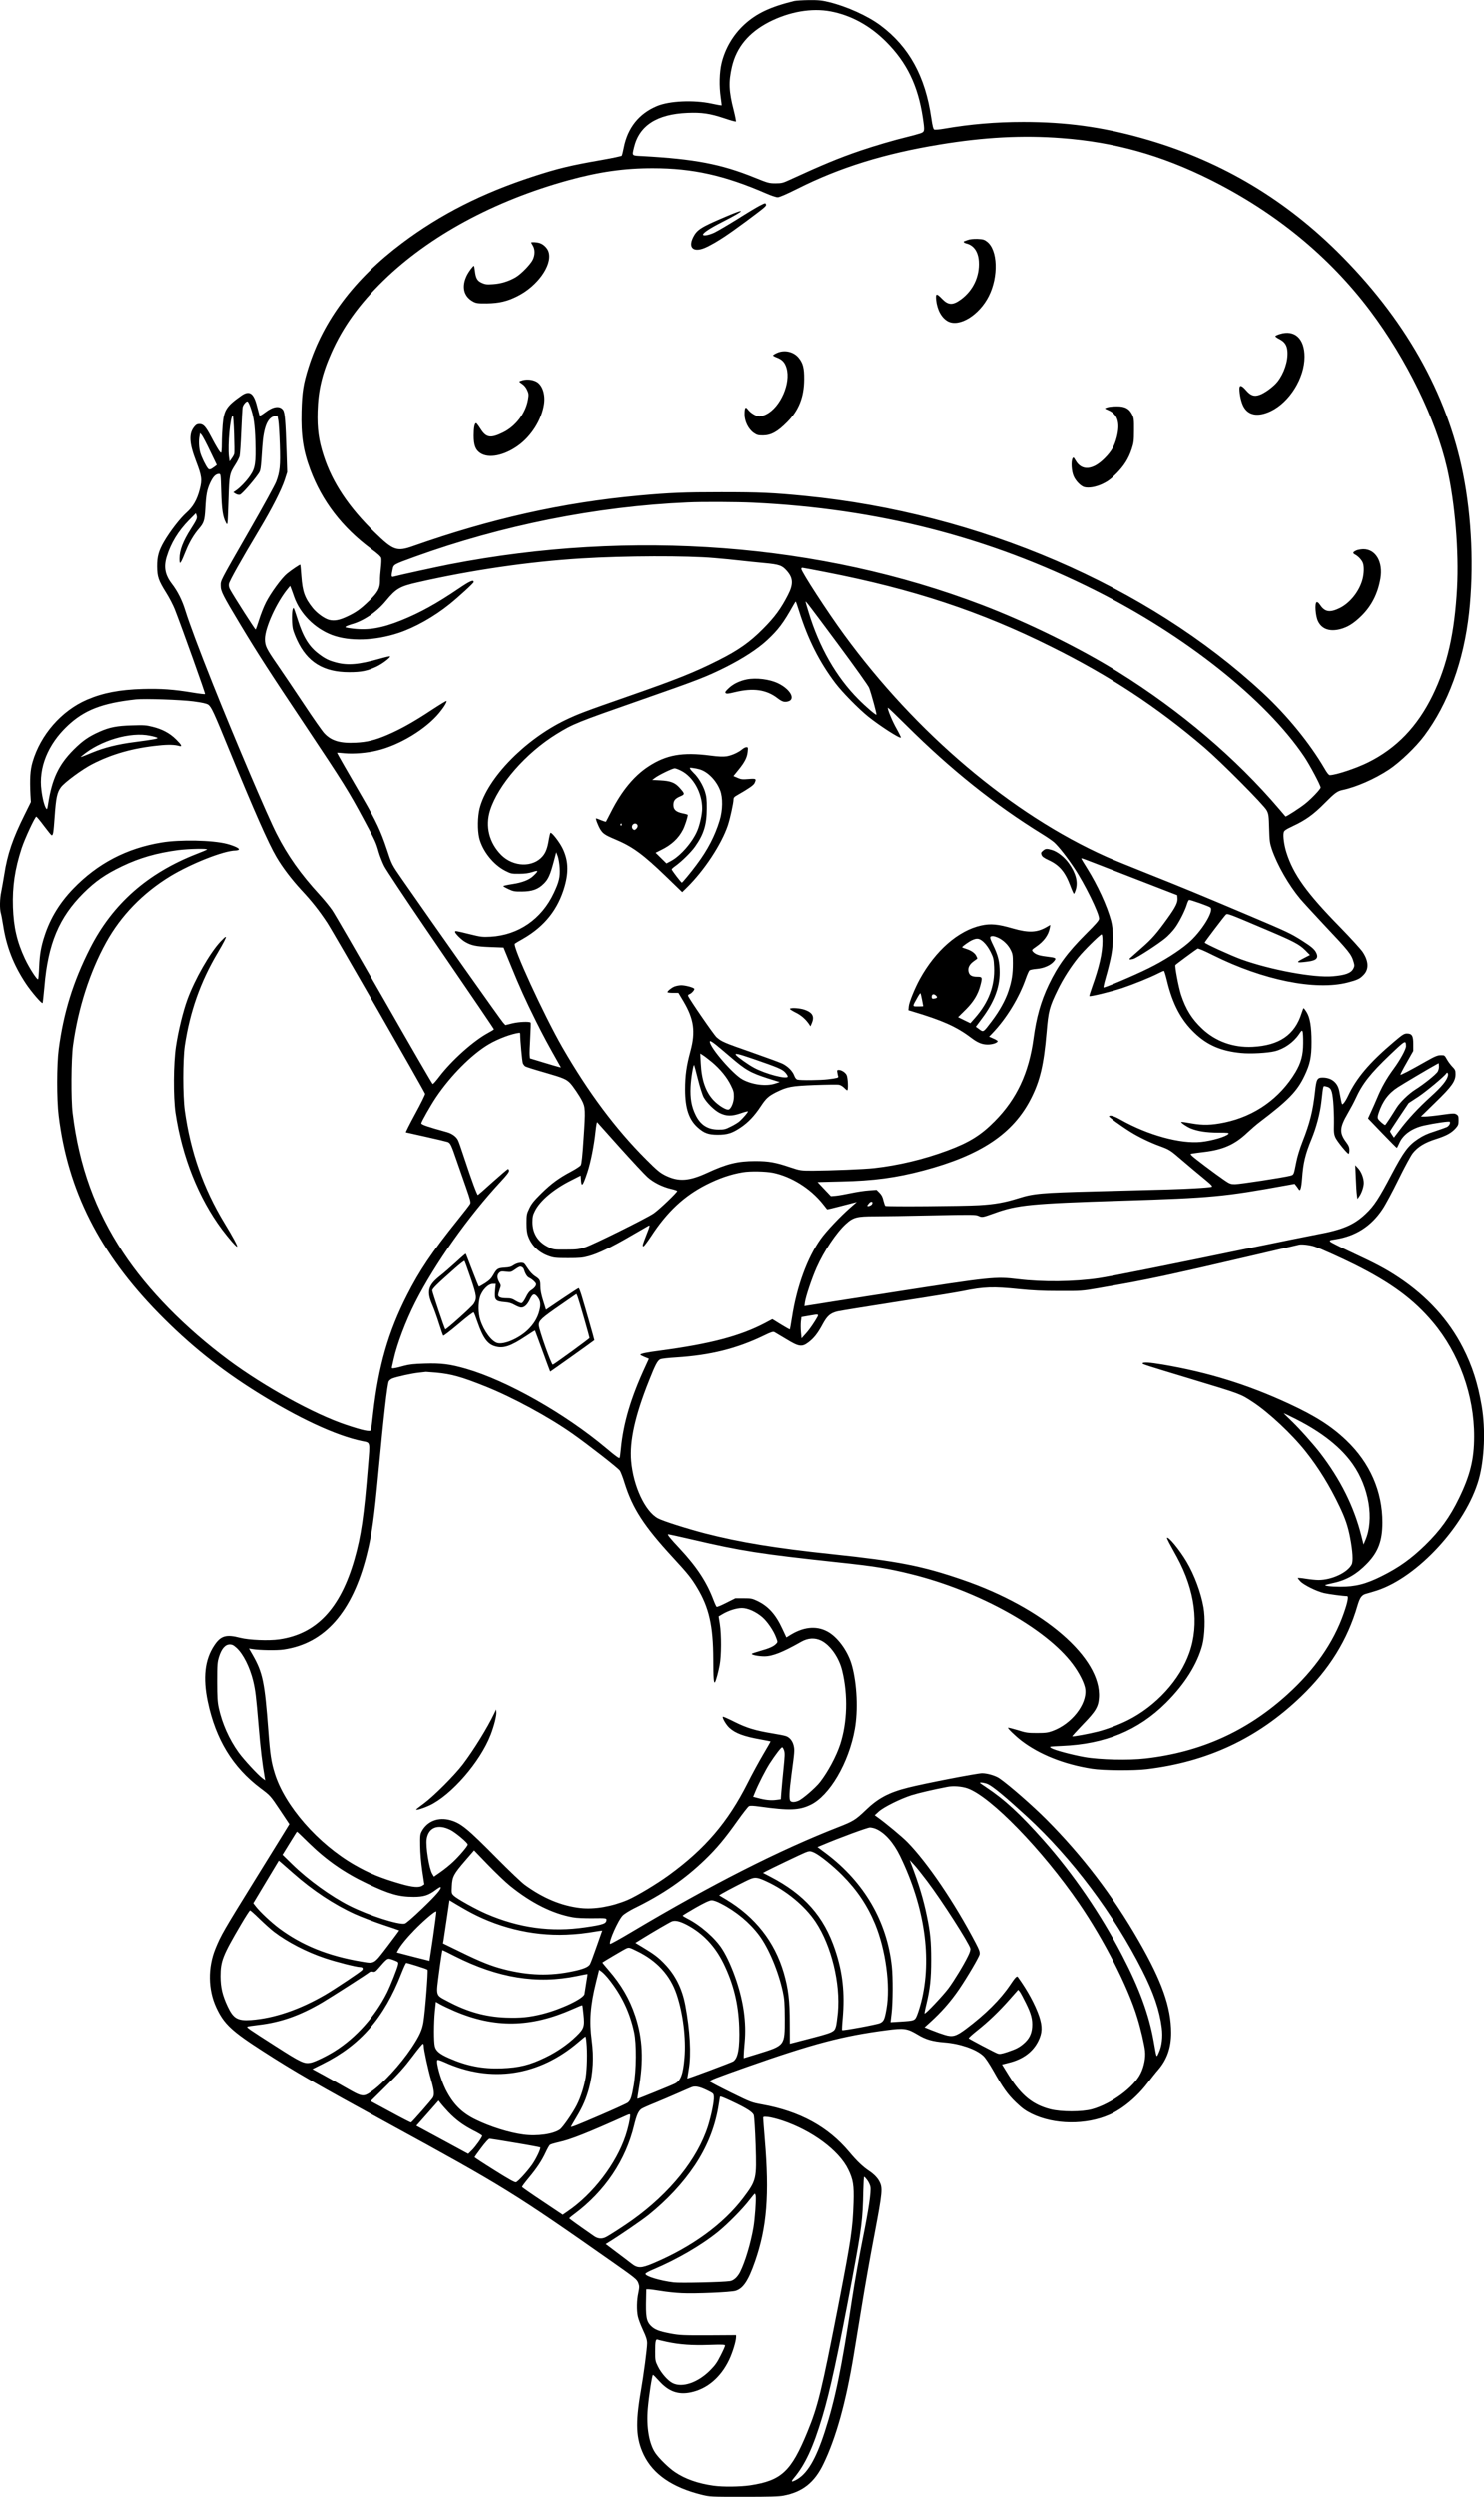 <?xml version="1.0" standalone="no"?>
<!DOCTYPE svg PUBLIC "-//W3C//DTD SVG 20010904//EN"
 "http://www.w3.org/TR/2001/REC-SVG-20010904/DTD/svg10.dtd">
<svg version="1.0" xmlns="http://www.w3.org/2000/svg"
 width="1754pt" height="2950pt" viewBox="0 0 1754 2950"
 preserveAspectRatio="xMidYMid meet">
<g transform="translate(0,2950) scale(0.1,-0.1)"
fill="#000000" stroke="none">
<path d="M9385 29488 c-286 -71 -446 -147 -592 -282 -128 -119 -223 -280 -264
-452 -26 -106 -30 -273 -10 -407 7 -48 12 -90 10 -92 -2 -1 -56 8 -119 22
-210 45 -499 32 -645 -30 -212 -89 -345 -256 -391 -490 -9 -47 -20 -90 -23
-96 -4 -5 -110 -28 -236 -50 -373 -65 -518 -100 -813 -196 -602 -196 -1095
-446 -1547 -785 -565 -423 -934 -913 -1110 -1472 -61 -194 -76 -290 -82 -518
-7 -285 19 -463 104 -690 139 -373 378 -683 720 -937 77 -56 115 -91 119 -108
4 -14 2 -67 -4 -118 -6 -51 -11 -119 -10 -152 0 -88 -27 -138 -130 -237 -101
-98 -155 -136 -255 -183 -94 -45 -156 -57 -218 -41 -56 15 -142 77 -192 138
-96 120 -123 195 -136 379 -5 72 -11 133 -13 135 -5 4 -101 -60 -157 -106 -62
-50 -193 -229 -249 -340 -27 -52 -63 -146 -82 -207 -19 -62 -37 -113 -41 -113
-7 0 -248 376 -297 464 -17 29 -22 51 -18 75 5 34 136 267 359 641 151 252
262 471 302 593 l28 88 -7 227 c-12 383 -20 479 -43 510 -39 52 -116 41 -208
-29 -43 -33 -67 -45 -70 -37 -2 7 -15 58 -30 113 -39 154 -90 187 -185 120
-176 -124 -206 -171 -220 -346 -5 -63 -10 -162 -10 -221 0 -60 -4 -108 -9
-108 -12 0 -56 72 -117 189 -63 120 -91 151 -137 151 -27 0 -41 -7 -60 -30
-69 -81 -64 -192 17 -405 70 -183 75 -222 46 -335 -32 -127 -80 -210 -163
-283 -72 -65 -187 -214 -257 -333 -65 -111 -85 -182 -84 -299 1 -122 16 -166
108 -313 36 -57 81 -145 101 -195 94 -243 362 -993 357 -999 -4 -4 -70 4 -147
17 -221 37 -377 48 -589 42 -276 -8 -470 -46 -657 -126 -302 -130 -550 -414
-644 -736 -28 -95 -34 -198 -25 -386 l5 -86 -77 -156 c-138 -277 -200 -460
-237 -698 -12 -74 -28 -165 -36 -204 -18 -81 -20 -204 -5 -255 6 -19 17 -80
26 -135 39 -258 123 -474 271 -697 65 -97 186 -238 196 -228 3 3 13 91 22 195
42 504 172 814 459 1101 143 142 261 224 457 318 209 100 408 157 662 191 125
16 358 21 342 7 -6 -5 -59 -28 -120 -51 -585 -228 -997 -593 -1263 -1118 -199
-393 -312 -759 -368 -1188 -24 -184 -25 -589 -1 -785 108 -886 481 -1624 1187
-2344 359 -365 713 -650 1152 -925 495 -310 942 -517 1249 -580 98 -20 93 1
69 -291 -48 -595 -82 -830 -161 -1106 -167 -581 -448 -880 -890 -944 -123 -18
-360 -8 -463 19 -164 43 -229 24 -304 -89 -113 -168 -137 -382 -77 -667 94
-445 294 -773 624 -1021 116 -87 116 -88 228 -255 l112 -168 -78 -127 c-43
-70 -188 -305 -323 -522 -381 -615 -408 -662 -473 -821 -91 -223 -88 -484 9
-694 90 -196 181 -281 556 -522 374 -241 630 -388 1490 -858 1344 -734 1490
-825 2632 -1627 276 -194 298 -211 313 -252 15 -39 15 -49 1 -119 -19 -89 -21
-204 -5 -279 6 -29 33 -101 60 -159 39 -83 49 -117 49 -157 0 -61 -40 -367
-75 -569 -65 -378 -56 -558 35 -748 111 -229 336 -384 681 -470 100 -25 109
-25 500 -25 301 0 415 3 471 14 223 43 363 154 468 371 150 309 268 734 360
1295 27 168 75 456 105 640 30 184 93 540 141 790 93 492 97 537 56 615 -22
43 -65 87 -122 125 -75 50 -146 118 -235 225 -250 298 -583 480 -1027 560
-127 23 -134 26 -374 144 -134 66 -244 124 -244 129 0 14 71 42 436 171 785
276 1136 368 1649 435 209 28 246 22 370 -52 93 -57 175 -81 315 -92 187 -15
373 -79 459 -158 25 -22 70 -90 117 -172 118 -210 175 -289 274 -383 71 -68
110 -96 183 -132 265 -130 641 -135 921 -11 155 69 326 211 451 376 40 52 95
122 124 155 105 122 154 262 154 440 -1 303 -109 608 -383 1084 -309 538 -666
1006 -1095 1437 -162 162 -436 402 -553 483 -46 32 -143 61 -206 61 -59 0
-683 -121 -876 -170 -227 -57 -354 -125 -500 -266 -118 -113 -148 -132 -318
-198 -700 -273 -1497 -677 -2440 -1238 -139 -83 -256 -148 -259 -144 -21 21
97 286 150 337 20 20 81 57 134 84 338 165 595 342 835 573 139 134 236 250
384 459 64 90 125 168 136 174 14 8 51 6 131 -5 344 -48 462 -44 596 21 225
108 452 495 523 893 40 223 26 533 -33 749 -42 156 -152 316 -267 390 -132 84
-289 76 -453 -22 l-55 -34 -49 105 c-78 168 -165 264 -295 326 -59 28 -74 31
-162 31 l-96 0 -106 -53 c-58 -30 -109 -51 -115 -48 -5 3 -22 39 -37 79 -81
215 -198 392 -399 608 -120 128 -152 169 -134 169 6 0 136 -29 288 -64 569
-133 800 -169 1701 -266 442 -47 605 -73 875 -140 798 -197 1594 -638 1910
-1058 83 -110 145 -235 152 -304 18 -177 -163 -407 -387 -489 -55 -20 -83 -24
-185 -24 -108 0 -131 3 -228 34 -60 18 -111 31 -114 28 -7 -7 85 -96 157 -152
212 -163 504 -280 835 -332 132 -21 495 -24 650 -5 720 87 1311 364 1824 857
332 318 549 668 666 1071 29 100 51 130 109 144 23 6 77 22 121 36 486 159
1054 779 1205 1315 66 237 80 590 34 861 -46 271 -112 476 -221 690 -167 329
-422 609 -758 833 -149 99 -266 162 -552 295 -133 62 -249 120 -257 129 -15
16 -11 18 60 29 237 37 421 154 555 356 34 50 119 208 189 351 70 143 146 283
168 311 60 76 144 127 275 168 123 39 185 73 235 130 28 32 32 44 32 91 0 47
-3 57 -24 70 -23 15 -36 15 -173 -4 -82 -12 -171 -21 -198 -21 l-50 0 172 168
c194 188 237 249 237 334 0 43 -5 53 -39 88 -21 22 -50 61 -64 87 -26 47 -28
48 -72 47 -38 0 -69 -13 -180 -76 -181 -103 -291 -160 -296 -154 -3 2 30 67
74 143 l78 138 0 81 c0 98 -16 124 -75 124 -33 0 -52 -12 -151 -96 -291 -246
-446 -428 -547 -645 -17 -36 -40 -73 -51 -83 -21 -19 -16 -35 -51 148 -20 98
-92 156 -197 156 -63 0 -73 -19 -89 -167 -25 -226 -60 -368 -149 -593 -33 -85
-61 -177 -74 -245 -29 -147 -27 -143 -71 -155 -74 -20 -595 -100 -652 -100
-51 0 -63 5 -122 45 -110 75 -370 271 -389 293 -19 21 -19 21 15 26 18 3 76
11 128 17 228 27 365 88 513 228 45 42 111 99 147 126 340 258 443 364 530
547 66 139 83 219 83 398 0 182 -18 289 -60 356 -15 24 -31 44 -34 44 -3 0
-13 -26 -23 -57 -80 -258 -264 -384 -581 -400 -227 -11 -436 64 -595 214 -122
115 -193 229 -250 402 -29 91 -75 334 -66 350 5 8 230 174 262 194 8 4 80 -26
181 -77 592 -296 1212 -421 1594 -323 114 30 143 43 187 90 64 66 61 159 -9
267 -21 33 -144 168 -272 299 -392 400 -549 619 -631 878 -28 90 -42 196 -32
237 5 22 25 35 111 76 148 69 243 137 375 271 117 118 148 141 210 154 162 34
381 130 550 242 131 88 316 265 415 398 283 379 466 882 529 1451 58 526 33
1125 -70 1643 -190 959 -694 1848 -1495 2637 -657 645 -1416 1085 -2303 1333
-473 133 -900 191 -1401 191 -327 0 -630 -26 -935 -79 -58 -10 -112 -15 -120
-10 -11 5 -21 44 -34 134 -70 491 -263 843 -601 1095 -150 112 -398 224 -607
275 -86 21 -125 25 -238 24 -74 -1 -153 -6 -175 -11z m433 -123 c240 -46 460
-166 651 -356 246 -245 379 -518 436 -897 24 -161 23 -167 -27 -186 -24 -8
-92 -27 -153 -42 -154 -37 -383 -104 -560 -164 -255 -87 -449 -168 -830 -343
-82 -38 -97 -42 -170 -42 -76 0 -89 4 -245 67 -397 161 -710 220 -1322 254
-134 7 -127 0 -103 103 61 258 270 393 631 408 169 7 265 -7 433 -63 73 -25
136 -42 139 -39 3 3 -8 63 -26 133 -58 226 -62 333 -21 512 53 231 198 405
437 529 241 123 503 169 730 126z m2727 -1496 c625 -46 1182 -202 1764 -493
768 -385 1403 -905 1887 -1548 430 -572 777 -1283 909 -1864 93 -408 140 -985
117 -1412 -29 -535 -115 -912 -287 -1267 -181 -371 -427 -627 -762 -794 -140
-70 -383 -151 -455 -151 -11 0 -33 27 -59 73 -175 301 -445 633 -734 900
-1368 1268 -3355 2123 -5405 2326 -382 38 -539 45 -995 45 -437 0 -612 -7
-970 -40 -902 -83 -1748 -272 -2673 -598 -190 -67 -233 -52 -447 156 -311 301
-507 594 -610 913 -59 181 -78 319 -72 525 7 246 53 443 162 688 137 310 331
579 616 857 544 529 1310 944 2189 1186 363 100 666 143 1000 142 468 0 846
-85 1336 -298 57 -25 117 -45 135 -45 21 0 104 36 238 103 497 250 1026 414
1681 521 522 86 975 110 1435 75z m-9588 -3177 c40 -110 54 -209 60 -407 7
-257 -2 -318 -62 -405 -44 -66 -125 -149 -175 -181 l-24 -16 27 -18 c17 -10
36 -15 51 -11 23 6 158 160 218 247 28 42 28 38 47 325 16 228 62 341 147 358
l31 7 11 -58 c6 -32 14 -161 18 -288 8 -253 1 -317 -43 -437 -15 -39 -157
-299 -317 -577 -356 -621 -339 -588 -339 -655 0 -65 26 -115 230 -455 210
-349 347 -561 778 -1206 443 -664 507 -767 685 -1099 139 -259 143 -268 176
-383 13 -46 43 -121 65 -166 23 -45 239 -370 479 -722 621 -907 819 -1199 819
-1205 1 -3 -30 -22 -67 -42 -175 -94 -434 -326 -582 -521 -36 -47 -69 -85 -75
-83 -5 1 -263 446 -572 987 -310 541 -587 1020 -617 1064 -30 44 -98 127 -151
185 -223 243 -377 461 -507 717 -106 206 -500 1131 -758 1778 -153 384 -276
712 -320 855 -38 124 -91 230 -160 320 -81 106 -98 199 -60 323 49 160 135
300 262 430 l81 82 9 -27 c10 -30 2 -50 -68 -159 -92 -144 -134 -254 -134
-351 0 -83 10 -70 80 104 38 93 91 182 148 248 60 69 69 98 77 235 9 171 20
227 56 306 34 75 67 109 104 109 22 0 22 -1 28 -207 6 -212 19 -301 54 -366
22 -41 21 -51 32 273 9 293 11 302 83 414 21 33 42 75 48 95 5 20 14 153 20
296 6 143 13 271 16 285 7 30 43 72 58 67 6 -2 21 -31 33 -65z m-192 -317 c4
-118 5 -224 2 -237 -4 -13 -17 -38 -31 -56 l-24 -34 -8 58 c-16 134 16 484 46
484 4 0 11 -97 15 -215z m-283 -205 l79 -164 -23 -18 c-52 -39 -67 -43 -83
-22 -27 34 -72 127 -89 183 -17 57 -21 145 -9 201 l6 33 20 -24 c11 -13 56
-98 99 -189z m6418 -610 c1472 -70 2785 -406 4040 -1035 1071 -537 2023 -1293
2477 -1968 65 -97 193 -337 193 -363 0 -19 -110 -135 -184 -193 -62 -50 -226
-155 -231 -149 -1 2 -35 41 -75 88 -510 599 -1167 1158 -1898 1614 -451 282
-1079 591 -1620 797 -1906 728 -4131 898 -6287 479 -140 -27 -619 -132 -667
-146 -22 -6 -23 12 -7 86 13 60 6 56 264 150 1029 372 2149 596 3225 643 170
8 577 6 770 -3z m-455 -655 c99 -8 236 -22 305 -30 69 -8 196 -21 283 -29 178
-17 210 -28 266 -92 76 -86 79 -158 13 -287 -83 -162 -157 -263 -297 -403
-153 -154 -288 -249 -520 -366 -285 -144 -501 -230 -1070 -428 -508 -177 -593
-209 -741 -280 -482 -233 -925 -689 -1014 -1044 -24 -97 -26 -253 -5 -345 37
-155 167 -319 310 -391 65 -33 74 -35 165 -34 67 0 113 7 157 21 71 24 73 15
11 -44 -50 -49 -132 -81 -251 -99 -59 -9 -107 -20 -107 -24 0 -4 28 -20 63
-36 55 -26 73 -29 157 -28 122 1 193 26 260 94 53 52 76 105 119 268 l27 102
18 -47 c10 -27 20 -88 23 -139 6 -105 -7 -162 -68 -292 -144 -310 -419 -500
-749 -519 -98 -5 -115 -3 -252 31 -160 39 -168 41 -168 26 0 -18 73 -91 117
-117 76 -44 129 -55 297 -62 l159 -6 82 -200 c107 -263 176 -416 302 -669 90
-180 142 -276 271 -504 l24 -43 -28 7 c-16 4 -99 28 -184 54 l-155 47 -3 37
c-2 21 1 115 7 209 5 94 8 174 5 176 -15 15 -137 10 -214 -8 l-85 -21 -26 28
c-22 22 -811 1138 -1196 1692 -123 177 -121 173 -181 356 -69 208 -127 333
-284 604 -75 129 -175 302 -222 384 -47 82 -85 150 -83 151 1 1 43 -2 92 -7
105 -10 262 3 381 32 266 63 579 253 738 447 54 65 93 130 84 139 -3 3 -86
-48 -185 -113 -201 -133 -358 -221 -514 -288 -145 -62 -242 -86 -376 -92 -182
-9 -286 21 -369 109 -23 23 -133 180 -244 348 -112 168 -252 376 -312 463
-132 190 -147 223 -148 303 0 134 138 436 273 599 l25 30 10 -25 c6 -14 22
-60 37 -103 70 -200 243 -374 448 -452 209 -78 505 -69 788 24 195 65 417 190
604 340 110 89 285 249 285 262 0 32 -42 14 -178 -78 -262 -178 -464 -289
-684 -377 -225 -90 -383 -117 -562 -96 -90 11 -104 15 -88 25 10 7 38 18 62
25 145 39 301 144 412 279 119 144 164 171 378 219 635 145 1318 244 1935 282
515 32 1243 34 1570 5z m1309 -166 c1034 -201 1836 -466 2675 -885 689 -343
1245 -708 1806 -1188 201 -172 706 -680 738 -742 23 -45 25 -63 29 -214 4
-147 8 -174 32 -245 65 -189 200 -423 335 -585 35 -41 159 -176 275 -300 306
-324 329 -352 357 -448 11 -38 10 -48 -5 -77 -28 -52 -93 -76 -242 -89 -219
-20 -735 75 -1079 199 -122 44 -435 187 -435 199 0 7 226 305 249 328 18 19
18 19 496 -184 311 -132 373 -165 445 -236 l54 -55 -79 -41 c-92 -47 -83 -54
49 -37 109 13 136 43 102 109 -21 40 -60 72 -166 139 -134 85 -165 100 -640
301 -574 243 -782 329 -1205 497 -198 79 -407 164 -465 190 -1122 501 -2253
1457 -3107 2627 -192 262 -503 741 -503 775 0 7 5 13 12 13 6 0 129 -23 272
-51z m-309 -466 c104 -330 238 -597 428 -848 82 -108 271 -300 387 -394 136
-109 373 -262 386 -248 3 2 -20 50 -51 105 -52 91 -112 238 -102 248 2 2 100
-92 218 -209 523 -520 1037 -931 1604 -1282 61 -37 125 -82 144 -99 56 -52
151 -173 237 -302 123 -184 294 -532 294 -598 0 -20 -35 -61 -153 -178 -223
-223 -333 -373 -443 -603 -92 -193 -146 -383 -179 -630 -55 -410 -199 -718
-460 -981 -163 -165 -303 -252 -563 -348 -275 -102 -576 -174 -862 -206 -112
-13 -514 -29 -723 -30 -146 0 -150 1 -265 39 -177 60 -256 74 -417 74 -207 0
-336 -32 -567 -139 -215 -99 -338 -107 -494 -30 -62 31 -97 60 -226 189 -360
360 -681 790 -990 1326 -220 384 -592 1193 -561 1222 5 4 47 30 96 57 255 146
414 346 492 617 51 178 43 316 -26 455 -36 72 -120 180 -139 180 -5 0 -13 -33
-20 -72 -17 -108 -36 -160 -76 -207 -115 -133 -345 -126 -488 16 -143 144
-192 338 -132 528 96 301 421 674 785 899 196 121 238 138 991 401 679 237
774 274 1000 386 211 106 385 219 499 325 129 121 188 198 305 407 15 26 28
47 30 47 3 0 21 -53 41 -117z m456 -383 c201 -271 360 -494 370 -520 25 -66
92 -311 86 -316 -7 -8 -123 91 -214 183 -261 262 -462 614 -587 1027 -20 64
-36 120 -36 124 0 13 35 -32 381 -498z m-7616 -679 c105 -14 157 -26 175 -39
36 -27 63 -83 244 -527 295 -720 468 -1113 561 -1270 71 -122 179 -264 294
-389 127 -136 209 -240 306 -386 68 -102 1143 -1975 1160 -2021 3 -8 -49 -113
-115 -234 -66 -121 -116 -221 -112 -222 4 -1 111 -25 237 -53 127 -28 242 -56
257 -61 33 -13 43 -35 106 -219 28 -80 78 -223 111 -318 51 -146 59 -177 49
-195 -6 -12 -73 -99 -149 -193 -305 -380 -450 -595 -599 -889 -221 -434 -337
-841 -400 -1395 -11 -102 -23 -191 -25 -199 -9 -23 -95 -5 -295 62 -375 125
-965 450 -1390 765 -515 383 -953 829 -1245 1271 -331 502 -520 1023 -597
1651 -20 160 -17 643 5 800 61 442 198 867 390 1215 175 317 433 583 757 781
249 151 634 303 772 304 13 0 29 4 37 9 20 13 -50 47 -143 71 -170 43 -549 51
-766 15 -415 -68 -758 -248 -1046 -547 -159 -165 -270 -347 -337 -553 -42
-127 -58 -220 -64 -365 -3 -74 -9 -141 -12 -148 -9 -17 -101 124 -156 240 -94
200 -134 374 -142 610 -8 244 23 450 103 696 37 113 158 372 173 372 5 0 46
-49 91 -110 45 -60 86 -110 90 -110 18 0 22 26 36 223 16 222 29 283 73 343
41 57 251 212 370 273 235 121 484 191 785 221 111 12 190 10 244 -6 39 -11
25 15 -41 80 -74 72 -159 118 -276 147 -74 19 -104 21 -245 16 -174 -5 -262
-22 -379 -74 -129 -57 -201 -107 -307 -213 -177 -177 -256 -346 -301 -638 -10
-65 -13 -71 -24 -55 -20 28 -43 117 -55 213 -36 265 75 541 305 759 200 190
413 272 810 315 105 11 536 -4 680 -23z m-513 -406 c38 -7 75 -18 84 -23 20
-11 -31 -21 -268 -52 -196 -25 -356 -65 -501 -125 -146 -60 -146 -60 -117 -36
215 181 571 285 802 236z m11593 -1669 l550 -213 3 -36 c4 -51 -22 -104 -119
-239 -127 -177 -183 -241 -309 -351 -63 -55 -121 -107 -129 -114 -22 -19 -9
-24 35 -12 45 13 290 172 380 246 34 28 83 80 109 115 50 65 124 211 146 287
7 23 18 45 24 48 13 4 232 -73 252 -89 48 -39 -109 -291 -263 -421 -112 -96
-298 -213 -469 -297 -173 -86 -524 -234 -532 -226 -3 3 6 47 21 98 71 251 90
357 89 488 0 93 -6 145 -21 202 -48 177 -159 418 -285 620 -37 58 -67 109 -67
113 0 9 -31 20 585 -219z m-335 -755 c0 -140 -38 -306 -124 -545 -19 -55 -34
-102 -31 -104 9 -9 254 51 383 93 138 46 334 125 434 176 32 16 61 29 66 29 4
0 21 -53 36 -117 66 -275 166 -464 326 -616 150 -144 315 -215 551 -237 112
-11 309 0 397 21 112 28 222 105 288 203 29 43 34 47 41 30 4 -10 8 -73 7
-139 -1 -140 -25 -230 -92 -343 -185 -308 -482 -518 -837 -592 -154 -32 -254
-35 -389 -11 -65 12 -121 20 -123 17 -8 -7 60 -54 109 -75 81 -34 188 -51 329
-51 114 0 130 -2 119 -15 -27 -32 -192 -81 -323 -95 -244 -25 -628 80 -949
261 -80 45 -125 59 -141 43 -7 -7 141 -115 257 -187 96 -60 229 -124 344 -166
117 -43 123 -47 267 -171 72 -62 183 -155 248 -208 101 -83 114 -98 97 -104
-12 -4 -100 -12 -198 -17 -190 -11 -276 -13 -1172 -36 -647 -17 -735 -25 -913
-81 -159 -50 -278 -72 -467 -83 -181 -11 -1091 -18 -1107 -8 -5 3 -15 32 -23
64 -9 42 -22 67 -47 92 l-34 34 -92 -7 c-51 -3 -146 -18 -212 -32 -66 -14
-146 -28 -177 -31 l-58 -5 -79 83 -79 84 281 7 c379 8 646 44 967 129 680 180
1063 436 1274 850 108 212 152 399 185 784 21 252 33 298 132 501 64 132 155
274 247 387 67 82 255 267 271 267 7 0 11 -30 11 -79z m-6880 -1102 c0 -66 23
-318 31 -339 5 -14 19 -31 29 -38 11 -7 116 -40 233 -73 218 -63 253 -78 299
-126 33 -35 110 -149 137 -202 42 -80 43 -117 21 -441 -14 -220 -24 -309 -34
-326 -8 -12 -59 -45 -113 -74 -149 -79 -237 -145 -355 -261 -86 -85 -114 -120
-140 -175 -31 -64 -33 -76 -33 -174 0 -79 5 -118 19 -156 41 -112 128 -195
246 -236 57 -20 84 -23 225 -23 136 0 173 3 245 23 110 30 265 104 498 240
103 60 197 114 208 120 20 11 18 1 -22 -101 -50 -127 -54 -142 -37 -142 7 0
47 54 91 120 187 287 389 476 649 608 152 77 289 124 433 148 87 15 269 11
355 -6 218 -45 441 -185 586 -365 28 -36 53 -66 54 -68 1 -2 81 17 176 42
l174 45 -70 -61 c-125 -109 -288 -282 -354 -374 -160 -223 -285 -566 -341
-932 -12 -75 -23 -138 -25 -140 -2 -3 -50 24 -105 58 l-102 63 -86 -46 c-295
-155 -649 -248 -1241 -327 -161 -21 -231 -36 -231 -48 0 -4 23 -16 50 -27 28
-11 50 -20 50 -21 0 -1 -18 -42 -41 -91 -171 -369 -260 -670 -289 -972 -5 -57
-12 -106 -15 -109 -7 -7 -48 22 -153 111 -492 414 -1180 803 -1662 942 -190
55 -297 68 -488 62 -131 -4 -184 -10 -247 -27 -44 -13 -95 -25 -113 -27 -30
-5 -33 -3 -28 18 3 13 12 53 20 89 40 180 144 454 255 673 232 457 629 1017
1012 1429 71 76 99 114 97 128 -2 12 -7 20 -13 19 -5 0 -86 -69 -179 -152 -92
-84 -172 -153 -176 -155 -9 -3 -75 175 -160 433 -34 105 -68 202 -76 216 -21
42 -71 78 -132 95 -225 62 -302 88 -302 104 0 17 110 211 173 305 173 257 421
507 625 628 112 66 273 126 365 136 4 1 7 -8 7 -20z m10469 -137 c1 -35 -69
-164 -148 -271 -81 -110 -144 -221 -195 -346 -21 -49 -53 -123 -72 -163 l-34
-74 167 -174 c92 -96 170 -174 173 -174 3 0 16 25 29 55 44 102 151 178 296
210 123 27 296 52 301 43 10 -16 -8 -48 -34 -62 -15 -7 -80 -30 -144 -51 -87
-27 -138 -51 -195 -89 -118 -78 -171 -150 -313 -418 -153 -291 -209 -376 -309
-470 -139 -131 -271 -187 -575 -243 -105 -20 -441 -88 -746 -151 -903 -188
-1717 -351 -1835 -367 -293 -43 -662 -47 -955 -11 -267 32 -319 26 -1450 -150
-553 -86 -1020 -159 -1039 -163 l-34 -6 6 46 c10 69 83 287 138 410 86 194
233 414 344 515 88 81 131 92 344 92 98 0 406 5 684 11 468 10 509 9 541 -6
42 -20 46 -19 191 33 267 97 436 113 1510 147 1060 33 1201 47 1939 181 l99
18 19 -24 c10 -13 23 -30 28 -39 19 -34 32 9 41 126 13 184 37 286 113 470 56
136 100 304 115 438 24 206 18 187 54 180 60 -12 73 -39 86 -176 6 -68 10
-182 9 -254 -3 -114 0 -135 18 -175 21 -45 139 -190 155 -190 5 0 9 19 9 43 0
35 -8 54 -40 97 -80 107 -76 172 20 336 32 55 75 135 94 177 80 176 174 295
407 517 181 172 186 175 188 102z m375 -300 c-18 -33 -162 -149 -269 -216 -75
-48 -176 -146 -217 -211 -74 -119 -131 -205 -136 -205 -12 0 -72 52 -82 71 -9
15 -7 33 6 72 45 137 116 232 225 302 68 44 387 233 449 266 l35 19 3 -32 c2
-19 -4 -47 -14 -66z m120 -50 c-13 -56 -71 -127 -201 -245 -149 -135 -272
-267 -371 -399 l-66 -87 -23 34 c-13 19 -23 37 -23 40 0 3 49 79 110 170 l110
164 113 74 c95 63 311 243 332 277 12 19 25 -1 19 -28z m-9783 -852 c146 -162
291 -318 324 -347 69 -62 173 -114 273 -138 40 -9 74 -20 77 -25 7 -11 -214
-223 -280 -267 -91 -61 -708 -367 -805 -399 -77 -25 -99 -28 -230 -28 -145 -1
-146 -1 -212 32 -118 58 -183 161 -183 292 0 62 5 85 28 131 60 123 223 261
432 365 l110 56 3 -44 c6 -101 21 -84 77 84 39 118 78 315 96 486 7 62 15 109
19 105 4 -4 126 -141 271 -303z m2973 -668 c-11 -17 -54 -30 -54 -16 0 4 10
18 22 31 25 27 51 15 32 -15z m5238 -501 c72 -25 320 -137 470 -212 432 -216
700 -414 926 -684 308 -367 487 -864 486 -1350 0 -269 -47 -459 -179 -730
-108 -223 -225 -384 -401 -555 -166 -161 -309 -263 -509 -363 -189 -95 -316
-127 -493 -126 -111 0 -199 11 -172 22 8 3 49 13 90 22 156 33 279 105 402
233 129 135 177 265 178 479 0 370 -148 708 -428 974 -174 166 -366 288 -675
431 -492 228 -955 371 -1494 463 -157 26 -228 31 -238 15 -6 -10 26 -20 585
-189 579 -175 571 -172 715 -266 189 -123 468 -383 633 -593 150 -189 281
-403 393 -638 71 -148 102 -240 128 -377 30 -157 37 -276 18 -314 -50 -96
-236 -183 -392 -183 -33 0 -100 7 -150 15 -49 8 -91 12 -94 9 -3 -2 11 -20 30
-40 41 -43 190 -117 279 -138 56 -13 230 -36 273 -36 20 0 6 -73 -39 -201
-120 -346 -344 -668 -668 -961 -481 -435 -1025 -679 -1676 -754 -201 -23 -543
-15 -719 16 -152 27 -361 83 -398 107 -27 18 -25 18 127 25 512 21 905 184
1231 508 223 222 371 458 431 684 29 112 36 319 14 443 -30 172 -108 383 -200
538 -82 139 -214 300 -232 283 -2 -3 11 -32 28 -64 18 -33 59 -107 90 -164
213 -392 265 -790 147 -1126 -112 -322 -395 -631 -729 -799 -104 -52 -249
-107 -355 -134 -101 -26 -297 -62 -303 -56 -3 2 54 65 125 139 152 156 183
208 191 316 33 470 -655 1064 -1615 1393 -473 163 -765 220 -1541 302 -666 70
-1085 139 -1498 245 -211 55 -499 146 -557 178 -152 82 -291 382 -316 678 -20
236 46 535 210 946 76 193 102 241 134 256 14 7 99 17 188 22 406 26 718 104
1041 261 80 39 103 46 119 38 10 -6 72 -43 136 -81 150 -92 187 -98 261 -43
66 49 112 106 169 212 56 105 93 137 181 158 36 8 358 60 715 116 358 55 702
111 765 124 245 51 359 55 665 23 157 -16 277 -22 475 -22 255 -1 272 0 455
32 453 78 670 121 1185 238 232 53 1119 259 1195 278 34 8 132 -4 187 -23z
m-5914 -886 c-29 -47 -75 -111 -104 -142 l-51 -57 -7 72 c-4 40 -4 97 -1 126
l7 54 87 15 c133 23 127 28 69 -68z m-4473 -605 c182 -17 300 -50 580 -162
324 -129 750 -360 1033 -559 182 -128 539 -406 560 -437 10 -15 36 -81 56
-147 94 -301 228 -508 569 -878 178 -193 218 -243 286 -356 142 -236 191 -450
192 -847 0 -218 6 -294 21 -268 13 22 38 116 54 199 21 111 22 360 2 488 l-14
88 44 26 c74 44 168 73 231 73 69 0 167 -44 243 -110 56 -49 130 -156 159
-234 21 -55 22 -57 3 -77 -28 -31 -80 -55 -185 -84 -52 -15 -98 -30 -102 -34
-13 -13 75 -31 147 -31 96 0 217 48 435 172 79 45 161 50 235 14 108 -53 212
-201 249 -356 70 -289 60 -611 -24 -870 -46 -140 -143 -321 -236 -442 -51 -67
-207 -202 -257 -223 -43 -18 -78 -19 -94 -3 -18 18 -15 108 12 310 37 278 38
289 26 343 -13 57 -48 100 -94 114 -17 6 -87 20 -156 31 -205 34 -303 64 -448
136 -73 37 -135 64 -138 61 -11 -11 40 -98 77 -131 71 -65 171 -102 368 -137
64 -12 117 -22 118 -23 2 -1 -37 -70 -87 -154 -49 -83 -132 -235 -184 -339
-232 -460 -501 -775 -927 -1085 -148 -108 -384 -249 -491 -295 -186 -78 -391
-113 -555 -95 -226 26 -442 116 -660 275 -37 27 -183 166 -323 307 -355 359
-429 419 -554 455 -143 41 -275 -10 -340 -130 -19 -36 -21 -54 -19 -175 1 -81
11 -198 25 -294 l24 -158 -24 -16 c-39 -25 -114 -19 -257 22 -232 67 -369 123
-544 223 -434 250 -824 696 -944 1078 -43 137 -56 223 -77 506 -43 574 -66
685 -184 893 l-45 78 37 -6 c89 -15 294 -18 373 -6 488 71 814 442 984 1120
61 242 87 425 140 995 59 630 104 1027 121 1053 8 13 27 28 42 33 53 21 233
60 309 68 43 5 83 9 88 10 6 0 60 -4 120 -9z m10166 -551 c306 -155 530 -333
668 -530 193 -274 256 -654 149 -900 l-21 -50 -27 108 c-87 343 -247 663 -487
975 -85 110 -250 294 -349 388 -47 44 -82 80 -79 80 3 0 69 -32 146 -71z
m-12525 -2701 c77 -71 154 -224 194 -386 27 -111 36 -189 65 -534 22 -266 43
-443 71 -602 l7 -40 -30 22 c-51 36 -225 224 -286 309 -111 155 -193 340 -233
523 -15 69 -19 128 -19 310 0 206 2 231 23 297 29 93 73 143 126 143 29 0 46
-9 82 -42z m6471 -1210 c10 -29 8 -71 -7 -215 -10 -98 -21 -219 -25 -269 l-7
-92 -55 -7 c-62 -8 -132 -1 -214 22 l-57 15 25 61 c38 93 120 254 170 332 68
105 137 195 148 191 6 -1 15 -19 22 -38z m2408 -397 c61 -28 208 -150 463
-384 533 -491 1023 -1144 1366 -1822 133 -263 202 -467 228 -671 14 -110 1
-219 -36 -298 -28 -60 -23 -71 -60 139 -56 314 -170 625 -372 1013 -255 490
-577 961 -928 1357 -281 316 -462 483 -683 630 -40 26 -73 50 -73 51 0 11 60
1 95 -15z m-242 -49 c275 -97 884 -724 1319 -1357 296 -431 582 -992 691
-1355 41 -133 84 -319 91 -390 9 -81 -11 -185 -51 -266 -80 -165 -347 -362
-578 -426 -117 -32 -362 -32 -489 0 -209 53 -345 163 -493 399 l-81 131 86 22
c163 41 280 128 343 256 48 96 50 172 11 291 -48 140 -138 307 -254 467 -10
15 -33 -9 -92 -98 -115 -170 -288 -342 -518 -515 -120 -90 -160 -101 -255 -72
-37 11 -106 36 -153 55 l-84 34 64 58 c133 120 241 242 342 389 98 144 239
383 245 417 4 28 -5 53 -47 133 -248 474 -570 949 -806 1190 -61 63 -260 228
-353 294 l-34 25 48 44 c59 53 252 149 385 192 82 26 262 68 425 99 70 14 171
6 238 -17z m-6109 -491 c61 -30 206 -152 206 -173 0 -18 -99 -135 -174 -205
-40 -38 -108 -92 -150 -121 l-76 -53 -20 33 c-37 61 -79 323 -66 411 21 137
133 181 280 108z m5031 10 c105 -48 205 -162 282 -320 291 -600 379 -1211 249
-1724 -13 -51 -34 -119 -47 -152 -28 -69 -28 -69 -204 -80 l-111 -7 12 103
c16 131 17 430 3 557 -57 532 -327 996 -776 1334 l-102 76 62 26 c199 84 527
205 557 205 19 0 53 -8 75 -18z m-6706 -164 c211 -206 424 -354 693 -481 261
-124 375 -156 549 -156 116 0 176 19 258 81 29 22 56 38 59 34 16 -16 -53 -96
-216 -252 -108 -104 -190 -175 -207 -179 -71 -18 -434 99 -655 211 -216 109
-486 304 -670 483 l-122 119 84 136 c46 75 85 137 87 137 3 0 66 -60 140 -133z
m2384 -509 c251 -202 499 -326 737 -369 47 -9 135 -13 238 -12 152 2 162 1
162 -17 0 -46 -36 -59 -250 -90 -402 -60 -786 -7 -1171 160 -125 54 -347 178
-383 213 -28 27 -28 30 -24 115 5 111 21 141 160 302 l103 119 163 -169 c90
-93 209 -207 265 -252z m3592 393 c63 -29 221 -156 330 -266 173 -174 296
-358 386 -575 126 -306 183 -729 135 -1005 -22 -124 -32 -146 -76 -167 -35
-17 -440 -92 -448 -83 -3 2 0 64 7 137 26 307 0 544 -89 810 -133 398 -363
658 -769 868 l-83 43 38 21 c65 34 406 197 454 217 56 23 66 23 115 0z m-6162
-240 c229 -203 483 -371 728 -483 70 -32 217 -88 326 -125 109 -36 200 -67
202 -69 1 -1 -61 -86 -139 -188 -164 -214 -151 -207 -306 -181 -398 67 -707
192 -979 395 -95 72 -219 188 -272 255 l-31 40 151 252 151 251 32 -27 c17
-14 78 -68 137 -120z m7494 -96 c176 -233 492 -727 510 -794 4 -16 -5 -45 -27
-90 -51 -105 -163 -289 -231 -381 -62 -84 -274 -308 -283 -299 -2 2 6 49 20
104 45 188 58 305 58 530 0 221 -10 322 -51 520 -40 194 -94 374 -182 605
l-21 55 51 -55 c28 -30 98 -118 156 -195z m-1903 0 c237 -108 460 -292 587
-484 185 -280 293 -724 261 -1070 -7 -70 -17 -142 -22 -160 -20 -70 -28 -73
-360 -159 l-185 -48 -1 245 c0 267 -17 405 -70 590 -107 369 -337 663 -682
870 l-82 49 32 20 c64 38 291 155 337 173 57 23 87 19 185 -26z m-3561 -331
c367 -212 789 -317 1202 -301 131 6 201 13 382 43 l43 6 -66 -188 c-36 -104
-72 -200 -80 -212 -21 -32 -80 -56 -194 -80 -279 -60 -533 -52 -829 24 -146
38 -269 87 -500 200 l-214 104 6 33 c2 17 20 132 38 254 l33 223 36 -22 c19
-12 84 -50 143 -84z m3031 65 c179 -92 337 -224 449 -374 112 -150 227 -425
279 -665 19 -90 22 -135 23 -320 0 -320 4 -316 -315 -415 l-170 -52 0 31 c0
17 5 90 12 163 20 226 -13 467 -98 722 -49 147 -111 285 -168 374 -83 131
-258 283 -413 361 -29 15 -53 30 -53 34 0 4 69 46 153 94 106 60 162 86 187
87 23 1 63 -13 114 -40z m-5455 -182 c58 -56 134 -124 168 -150 160 -122 388
-240 605 -312 134 -45 371 -105 415 -105 28 0 38 -17 22 -36 -17 -21 -315
-220 -432 -289 -303 -177 -607 -281 -882 -301 -158 -11 -209 18 -276 161 -62
133 -83 223 -84 355 0 181 26 247 238 608 55 94 105 172 111 172 5 0 57 -46
115 -103z m2051 -208 c-23 -156 -43 -284 -43 -285 -1 0 -88 22 -194 49 l-192
50 14 26 c26 51 103 146 192 237 118 121 257 238 261 220 2 -7 -16 -141 -38
-297z m3003 138 c186 -99 328 -249 428 -452 118 -241 177 -479 186 -755 8
-247 -14 -368 -71 -405 -20 -13 -538 -207 -542 -202 0 1 8 52 18 112 30 176
14 457 -42 755 -37 196 -117 356 -244 488 -72 76 -127 117 -252 192 l-93 56
82 51 c133 82 320 191 347 202 40 17 98 3 183 -42z m-595 -307 c237 -114 396
-288 471 -515 75 -224 111 -520 92 -746 -17 -199 -44 -271 -113 -307 -38 -20
-441 -183 -443 -180 -2 2 5 52 15 111 60 345 47 604 -40 868 -66 200 -166 372
-315 543 -42 48 -75 89 -73 90 15 13 263 159 281 166 34 14 37 13 125 -30z
m-2153 -60 c512 -259 972 -334 1450 -235 65 14 119 24 121 22 1 -1 -7 -51 -17
-112 -10 -60 -18 -115 -19 -121 -2 -52 -270 -181 -495 -238 -155 -39 -261 -49
-435 -43 -241 9 -455 69 -684 191 -151 80 -143 54 -104 354 18 139 36 252 39
252 4 0 69 -31 144 -70z m-702 -55 c36 -15 38 -18 32 -48 -10 -46 -91 -250
-132 -332 -141 -280 -364 -529 -616 -688 -88 -56 -231 -126 -282 -137 -78 -17
-114 -1 -418 194 -319 204 -345 222 -335 231 3 4 63 13 133 21 263 31 488 110
752 265 107 63 531 335 555 356 11 10 26 13 44 9 23 -6 32 -1 68 40 91 106
105 117 134 111 15 -3 44 -13 65 -22z m255 -61 c65 -20 121 -40 126 -45 10 -9
-29 -505 -49 -623 -16 -93 -49 -164 -140 -301 -133 -199 -339 -423 -477 -518
-93 -65 -108 -63 -288 40 -85 49 -212 120 -281 158 l-127 69 122 61 c445 221
725 543 932 1073 26 67 52 122 57 122 5 0 61 -16 125 -36z m2271 -158 c153
-194 246 -390 297 -626 29 -133 27 -451 -5 -630 -24 -139 -35 -173 -68 -202
-11 -10 -156 -76 -323 -148 -285 -123 -350 -148 -350 -138 0 2 29 52 64 111
76 126 117 223 151 349 47 178 57 363 30 563 -30 227 -16 416 52 687 l36 146
34 -25 c18 -14 55 -53 82 -87z m4925 -281 c64 -129 80 -193 74 -285 -6 -81
-36 -140 -100 -195 -54 -46 -91 -65 -196 -100 -67 -22 -88 -25 -112 -17 -31
11 -330 168 -342 180 -4 4 41 45 100 92 136 108 258 225 385 369 l100 113 19
-23 c10 -13 42 -73 72 -134z m-6753 -94 c475 -204 904 -197 1397 21 62 28 114
49 116 47 2 -2 8 -50 14 -106 15 -145 7 -171 -83 -258 -97 -95 -228 -186 -360
-250 -190 -93 -315 -124 -525 -132 -224 -8 -411 28 -620 120 -113 49 -157 86
-170 142 -13 56 -12 277 1 411 l12 113 51 -29 c28 -16 103 -51 167 -79z m1562
-368 c12 -119 7 -315 -8 -413 -18 -109 -60 -242 -106 -332 -48 -95 -164 -263
-199 -288 -78 -56 -270 -83 -432 -61 -168 22 -391 92 -563 176 -167 81 -270
185 -358 360 -56 113 -114 317 -97 345 4 7 31 -1 81 -23 551 -251 1121 -165
1589 237 41 35 78 65 81 65 3 1 9 -29 12 -66z m-1923 -50 c0 -42 49 -268 86
-396 36 -125 41 -175 22 -210 -12 -23 -246 -290 -259 -295 -4 -2 -113 54 -243
125 l-235 127 188 186 c147 144 214 220 306 342 65 87 121 155 126 152 5 -3 9
-17 9 -31z m3345 -519 c79 -39 80 -39 83 -80 4 -52 -30 -218 -69 -343 -124
-391 -447 -793 -894 -1113 -97 -69 -260 -175 -312 -202 -47 -24 -94 -20 -140
12 -186 129 -293 206 -293 211 1 3 27 26 60 50 361 269 606 634 706 1049 30
123 52 172 89 196 14 9 85 41 158 70 73 30 195 82 272 116 77 34 151 66 165
71 41 14 91 3 175 -37z m301 -134 c168 -79 240 -125 253 -161 6 -18 16 -174
22 -351 13 -406 10 -420 -147 -629 -234 -309 -607 -581 -1063 -773 -142 -60
-184 -60 -258 -1 -27 21 -105 81 -175 133 l-127 96 32 20 c122 74 389 257 472
323 221 178 405 375 547 587 142 213 235 442 277 683 11 67 21 125 21 128 0
10 40 -5 146 -55z m-3356 -124 c89 -93 174 -156 296 -219 57 -28 104 -57 104
-62 0 -19 -79 -130 -122 -172 l-43 -42 -306 166 -307 166 132 149 131 149 25
-33 c14 -18 54 -64 90 -102z m2150 -38 c0 -44 -26 -158 -55 -244 -111 -332
-385 -690 -684 -893 l-58 -40 -239 160 c-131 87 -240 163 -242 168 -2 5 34 53
79 107 98 118 154 203 201 304 19 41 41 80 49 87 8 7 55 21 104 32 139 30 337
108 810 321 28 12 35 12 35 -2z m1795 -63 c353 -118 672 -355 780 -580 58
-120 68 -184 62 -390 -10 -313 -29 -435 -182 -1225 -199 -1018 -239 -1182
-365 -1489 -191 -464 -305 -570 -675 -626 -117 -17 -321 -20 -431 -4 -182 25
-336 79 -455 160 -71 47 -189 162 -232 226 -74 109 -108 307 -89 525 12 144
51 398 61 398 4 0 37 -33 74 -74 112 -124 225 -164 373 -133 193 41 351 175
451 382 41 86 83 222 83 271 l0 23 -327 -2 c-300 -1 -338 1 -447 21 -137 26
-188 46 -233 92 -52 54 -61 106 -55 333 l2 97 29 0 c16 0 80 -9 143 -19 62
-11 174 -23 248 -26 153 -8 576 10 633 27 90 27 152 119 231 347 140 403 171
789 115 1445 -10 126 -19 238 -19 249 0 18 5 19 58 14 31 -3 107 -22 167 -42z
m-3152 -264 c158 -26 290 -51 294 -54 11 -11 -47 -134 -97 -205 -60 -84 -165
-199 -190 -207 -13 -4 -88 37 -254 142 -130 81 -236 151 -236 154 0 3 36 54
80 112 48 64 87 107 98 107 9 0 146 -22 305 -49z m4157 -442 c16 -23 33 -58
36 -78 11 -56 -20 -265 -96 -641 -38 -190 -92 -496 -120 -680 -126 -833 -200
-1191 -322 -1569 -108 -335 -211 -506 -345 -575 -50 -25 -57 -19 -23 22 136
161 230 365 340 732 91 305 183 731 349 1615 115 617 126 704 133 1052 2 90 6
163 10 163 5 0 21 -19 38 -41z m-1318 -186 c6 -47 -10 -274 -27 -373 -33 -191
-98 -407 -158 -527 -31 -60 -76 -101 -120 -107 -89 -13 -588 -24 -662 -15
-164 20 -335 72 -335 101 0 8 41 31 93 52 275 116 564 283 762 443 115 93 295
275 375 381 30 39 58 72 61 72 4 0 8 -12 11 -27z m-1047 -1724 c152 -32 296
-42 498 -35 157 5 187 4 187 -8 0 -8 -23 -61 -52 -117 -42 -84 -65 -117 -127
-179 -144 -143 -324 -204 -438 -149 -56 27 -136 117 -176 199 -30 61 -32 71
-32 175 0 124 6 151 33 140 9 -4 58 -15 107 -26z"/>
<path d="M8976 27069 c-33 -17 -150 -87 -260 -157 -111 -69 -232 -140 -271
-159 -66 -31 -135 -44 -135 -24 0 21 84 76 225 148 279 142 299 174 38 62
-289 -123 -334 -152 -379 -240 -68 -136 13 -191 168 -113 120 60 238 138 450
295 235 175 248 186 241 205 -7 18 -8 18 -77 -17z"/>
<path d="M11435 26665 c-22 -8 -41 -15 -42 -15 -2 0 -3 -4 -3 -9 0 -5 12 -12
28 -16 90 -22 143 -97 150 -215 10 -176 -68 -341 -210 -446 -98 -72 -151 -71
-226 7 -65 67 -76 65 -69 -13 12 -119 65 -215 141 -255 135 -70 369 75 482
299 116 231 106 547 -22 644 -33 25 -47 29 -113 32 -49 1 -90 -3 -116 -13z"/>
<path d="M6280 26635 c0 -2 9 -19 20 -37 26 -43 26 -110 -1 -165 -27 -56 -140
-172 -203 -208 -82 -48 -174 -76 -267 -82 -72 -5 -92 -3 -132 15 -55 24 -73
56 -83 146 -4 31 -9 56 -11 56 -10 0 -56 -60 -79 -103 -72 -138 -46 -258 70
-320 36 -19 55 -22 161 -21 145 2 243 25 361 85 235 117 411 361 372 515 -11
48 -57 96 -107 113 -34 11 -101 15 -101 6z"/>
<path d="M15128 25554 c-26 -8 -50 -19 -53 -24 -3 -5 17 -21 44 -34 68 -35 94
-75 99 -151 7 -113 -41 -256 -118 -354 -47 -59 -151 -136 -214 -157 -63 -22
-104 -7 -159 57 -50 58 -77 64 -77 17 0 -67 22 -164 48 -211 58 -107 173 -126
324 -54 221 107 398 391 398 642 0 216 -117 323 -292 269z"/>
<path d="M9184 25331 c-23 -10 -44 -23 -47 -28 -3 -5 16 -16 42 -26 64 -23 98
-59 117 -126 52 -178 -72 -462 -239 -546 -28 -14 -64 -25 -81 -25 -38 0 -105
40 -135 80 -30 42 -41 27 -41 -57 0 -82 45 -173 108 -218 38 -26 52 -30 110
-30 94 1 170 42 282 155 140 139 203 297 204 510 1 132 -14 192 -66 254 -59
72 -167 96 -254 57z"/>
<path d="M6183 25009 c-24 -6 -43 -13 -43 -17 0 -4 16 -17 36 -30 22 -15 43
-41 56 -70 19 -42 20 -54 10 -112 -28 -162 -144 -315 -295 -390 -148 -73 -200
-64 -268 45 -23 36 -45 65 -50 65 -19 0 -29 -53 -29 -147 0 -115 21 -170 79
-208 99 -65 280 -29 445 89 157 112 279 306 307 488 19 122 -21 237 -96 272
-43 21 -102 27 -152 15z"/>
<path d="M13093 24689 c-18 -5 -33 -12 -33 -14 0 -3 17 -12 37 -20 113 -47
146 -151 103 -319 -27 -106 -63 -169 -141 -248 -142 -144 -273 -156 -346 -31
-23 40 -27 43 -37 27 -20 -35 -13 -154 13 -211 25 -58 86 -119 126 -129 56
-14 139 1 220 40 62 30 97 57 160 120 92 93 144 176 182 291 23 71 27 96 27
220 1 127 -1 144 -22 188 -35 70 -87 97 -183 96 -41 0 -89 -5 -106 -10z"/>
<path d="M16034 22996 c-44 -20 -49 -33 -17 -50 37 -19 79 -64 92 -99 16 -40
14 -123 -4 -192 -37 -142 -146 -280 -269 -341 -116 -57 -177 -47 -232 36 -17
25 -31 37 -41 33 -25 -10 -14 -165 16 -226 45 -92 137 -124 261 -93 89 23 160
67 251 156 120 118 194 263 225 442 34 196 -55 349 -203 348 -26 -1 -62 -7
-79 -14z"/>
<path d="M3456 22289 c-10 -50 -7 -176 5 -227 7 -26 28 -83 49 -127 121 -261
313 -379 615 -379 147 0 217 14 330 68 67 32 166 108 155 119 -3 3 -59 -10
-125 -29 -242 -68 -370 -80 -508 -45 -91 24 -133 44 -212 104 -114 86 -183
199 -247 402 -22 71 -44 134 -48 138 -4 5 -10 -6 -14 -24z"/>
<path d="M8825 21470 c-83 -17 -156 -52 -208 -100 -42 -39 -50 -51 -40 -61 11
-11 31 -8 110 11 216 52 371 30 503 -72 55 -42 80 -49 125 -37 92 26 23 146
-123 215 -100 47 -256 66 -367 44z"/>
<path d="M8772 20645 c-46 -38 -123 -73 -184 -83 -40 -6 -95 -4 -194 9 -328
43 -520 8 -730 -130 -169 -111 -315 -288 -439 -533 -32 -62 -59 -115 -61 -117
-3 -3 -28 5 -57 17 -29 12 -55 22 -59 22 -10 0 19 -78 47 -127 32 -53 58 -71
178 -121 205 -86 331 -178 606 -444 l185 -179 54 53 c206 202 410 511 486 738
26 80 66 261 66 304 0 20 10 31 48 52 128 73 189 115 200 139 24 53 20 56 -71
49 -72 -6 -90 -4 -130 14 l-48 21 59 73 c74 91 102 146 109 214 5 50 4 54 -15
54 -11 0 -34 -11 -50 -25z m-502 -237 c96 -28 196 -130 241 -246 34 -86 32
-235 -5 -357 -56 -183 -141 -348 -274 -525 -64 -87 -165 -208 -172 -209 -8 -1
-120 146 -120 157 0 5 21 24 47 42 74 54 181 159 228 225 103 145 139 261 139
450 1 107 -3 142 -21 200 -24 77 -82 173 -133 220 -17 17 -36 38 -41 48 -9 16
-6 17 33 11 24 -3 59 -10 78 -16z m-221 -15 c145 -72 250 -259 251 -446 0 -66
-27 -190 -57 -262 -57 -136 -197 -297 -312 -359 l-53 -28 -64 63 -64 63 66 33
c124 61 205 137 258 241 22 43 56 148 56 173 0 3 -28 12 -61 18 -77 16 -109
44 -109 98 0 51 19 76 80 102 58 25 57 31 -8 103 -53 60 -108 80 -225 86 l-97
5 32 24 c46 35 207 113 233 113 12 0 45 -12 74 -27z m-699 -639 c0 -8 -5 -12
-10 -9 -6 4 -8 11 -5 16 9 14 15 11 15 -7z m188 -10 c2 -11 -6 -28 -17 -38
-17 -15 -23 -16 -36 -6 -30 25 -9 74 30 68 11 -2 21 -12 23 -24z"/>
<path d="M12325 19447 c-23 -19 -25 -26 -16 -49 7 -20 29 -36 83 -61 129 -59
197 -140 259 -307 18 -49 37 -90 41 -90 4 0 14 23 23 52 26 89 -1 193 -82 306
-52 74 -134 138 -199 158 -64 19 -78 18 -109 -9z"/>
<path d="M11595 18565 c-270 -59 -541 -296 -727 -635 -58 -106 -126 -273 -129
-320 l-4 -45 60 -18 c341 -102 510 -177 677 -304 81 -61 132 -83 201 -83 57 0
117 21 117 40 0 5 -23 19 -51 31 l-50 22 44 46 c164 172 314 419 392 646 16
44 34 85 41 91 8 6 46 14 85 17 84 7 165 42 204 89 33 39 28 43 -87 57 -91 11
-131 25 -161 58 -16 19 -15 21 38 58 91 62 145 136 161 219 l7 38 -44 -25
c-114 -66 -213 -70 -398 -17 -178 52 -265 60 -376 35z m201 -144 c60 -27 119
-84 148 -144 23 -45 26 -63 26 -156 0 -132 -13 -210 -52 -329 -37 -111 -105
-234 -198 -357 -100 -133 -98 -131 -147 -95 l-41 30 69 93 c145 192 213 367
213 547 0 127 -18 201 -78 325 -45 92 -45 105 -1 105 11 0 39 -9 61 -19z
m-171 -52 c28 -26 60 -71 82 -116 33 -67 37 -83 41 -177 10 -222 -64 -418
-227 -603 l-54 -61 -72 35 -73 36 87 86 c95 94 148 181 176 287 26 99 24 104
-38 104 -64 0 -94 19 -102 64 -9 45 13 85 64 121 23 15 41 30 41 32 0 2 -7 17
-15 33 -17 33 -63 63 -122 81 -24 7 -43 15 -43 18 1 10 85 70 121 85 57 25 85
20 134 -25z m-729 -681 c8 -40 14 -74 14 -75 0 -2 -27 -3 -61 -3 -70 0 -70 -4
-12 98 19 35 37 61 40 58 3 -2 11 -38 19 -78z m176 37 c8 -11 -15 -23 -44 -24
-13 -1 -18 7 -18 23 0 38 35 39 62 1z"/>
<path d="M7970 17844 c-36 -16 -80 -52 -80 -66 0 -4 29 -8 65 -8 l64 0 61
-102 c122 -207 143 -355 82 -583 -48 -177 -64 -291 -64 -455 0 -223 45 -357
150 -450 74 -66 123 -84 232 -85 116 0 172 17 275 86 89 60 163 138 238 252
61 92 90 119 182 165 130 64 177 73 455 84 140 5 269 7 286 3 17 -3 43 -19 59
-35 16 -17 32 -30 37 -30 15 0 9 149 -7 180 -16 32 -61 60 -94 60 -18 0 -20
-5 -15 -32 3 -18 7 -39 10 -45 4 -15 -11 -19 -119 -33 -84 -11 -328 -14 -363
-4 -14 4 -28 21 -38 49 -21 54 -75 108 -140 140 -28 13 -188 72 -356 131 -336
117 -363 129 -421 181 -33 30 -319 446 -335 487 -3 8 3 17 14 20 26 9 65 52
58 65 -10 16 -105 41 -155 41 -25 -1 -62 -8 -81 -16z m490 -685 c29 -23 104
-86 167 -140 185 -160 242 -192 453 -260 l135 -42 -55 -18 c-106 -34 -267 -14
-383 48 -111 59 -387 378 -387 448 0 13 22 2 70 -36z m-43 -208 c95 -80 175
-177 221 -271 31 -61 37 -84 36 -135 0 -65 -31 -141 -61 -152 -27 -10 -118 45
-178 108 -93 98 -143 239 -152 438 l-6 115 33 -21 c18 -11 66 -49 107 -82z
m484 40 c288 -99 341 -121 377 -158 17 -19 32 -41 32 -50 0 -39 -263 29 -400
104 -67 36 -188 122 -210 148 -22 27 21 18 201 -44z m-651 -241 c23 -91 53
-186 67 -212 35 -64 126 -154 187 -185 79 -40 145 -41 249 -5 48 17 87 27 87
22 0 -11 -52 -72 -95 -112 -16 -16 -63 -45 -104 -65 -67 -34 -82 -38 -150 -37
-129 0 -215 57 -272 179 -46 96 -62 191 -56 325 4 98 32 268 42 258 2 -2 22
-77 45 -168z"/>
<path d="M9336 17582 c-3 -5 27 -24 65 -43 66 -32 120 -79 161 -139 l16 -25
16 37 c33 78 10 124 -80 157 -55 21 -168 29 -178 13z"/>
<path d="M2602 18373 c-124 -133 -301 -443 -387 -677 -52 -141 -109 -375 -136
-556 -31 -204 -33 -596 -6 -785 78 -521 272 -1009 551 -1383 81 -107 163 -202
177 -202 12 0 -51 118 -150 280 -248 409 -400 840 -468 1330 -24 177 -24 598
0 765 60 402 184 755 388 1098 33 56 68 118 77 137 9 19 18 38 20 43 2 4 0 7
-5 7 -5 0 -32 -26 -61 -57z"/>
<path d="M5389 14586 c-63 -57 -150 -133 -194 -167 -136 -109 -154 -181 -82
-344 19 -44 54 -141 77 -215 23 -74 46 -139 50 -143 4 -4 85 58 180 138 94 81
176 143 180 138 5 -4 25 -55 44 -112 67 -193 120 -266 212 -291 95 -27 179 1
358 119 59 40 109 71 111 69 1 -2 42 -111 90 -243 48 -132 88 -241 90 -243 1
-2 503 355 522 372 2 2 -111 397 -151 529 -15 48 -30 87 -35 87 -4 0 -93 -58
-197 -128 l-189 -128 -33 106 c-23 74 -33 124 -33 170 0 73 -5 83 -67 123 -24
16 -58 52 -79 85 -20 31 -41 60 -47 64 -24 17 -82 7 -121 -19 -32 -22 -54 -28
-110 -31 -80 -5 -92 -12 -134 -87 -23 -41 -46 -64 -97 -97 -37 -23 -70 -42
-73 -40 -3 2 -39 90 -79 195 -40 105 -74 193 -76 194 -2 2 -55 -43 -117 -101z
m176 -188 c72 -213 75 -240 35 -305 -20 -33 -328 -309 -336 -301 -10 10 -154
440 -154 459 0 21 50 71 255 252 66 59 123 103 126 99 4 -4 37 -96 74 -204z
m630 100 c17 -54 38 -87 65 -98 15 -6 40 -25 56 -41 24 -25 26 -32 16 -54 -7
-14 -28 -35 -48 -47 -25 -15 -44 -39 -67 -87 -20 -40 -39 -67 -50 -69 -11 -2
-41 10 -69 27 -41 26 -60 31 -109 31 -67 0 -99 12 -99 38 0 9 8 39 17 65 17
48 17 49 -5 87 -27 48 -28 84 -2 110 18 18 28 20 81 14 56 -6 63 -5 102 23 23
17 49 32 57 35 22 8 48 -9 55 -34z m-341 -237 c-12 -122 1 -138 113 -147 50
-4 82 -13 119 -35 28 -16 63 -29 76 -29 37 0 72 32 101 93 33 70 54 78 89 36
38 -46 45 -91 24 -169 -22 -86 -68 -160 -141 -229 -106 -99 -277 -172 -355
-151 -68 18 -161 144 -201 270 -26 81 -28 195 -5 274 23 79 97 156 151 156
l36 0 -7 -69z m1052 -339 c35 -123 64 -227 64 -232 0 -8 -411 -307 -434 -316
-16 -6 -166 418 -166 469 0 53 32 82 255 236 l190 132 14 -33 c7 -18 42 -133
77 -256z"/>
<path d="M16026 15580 c3 -85 9 -175 13 -200 l6 -45 21 30 c28 38 54 116 54
159 0 56 -28 131 -65 172 l-36 39 7 -155z"/>
<path d="M5842 9254 c-82 -171 -240 -427 -370 -599 -98 -129 -341 -372 -459
-460 -51 -37 -93 -70 -93 -73 0 -12 83 14 155 47 262 123 602 515 726 836 40
104 71 226 67 266 l-3 32 -23 -49z"/>
</g>
</svg>
